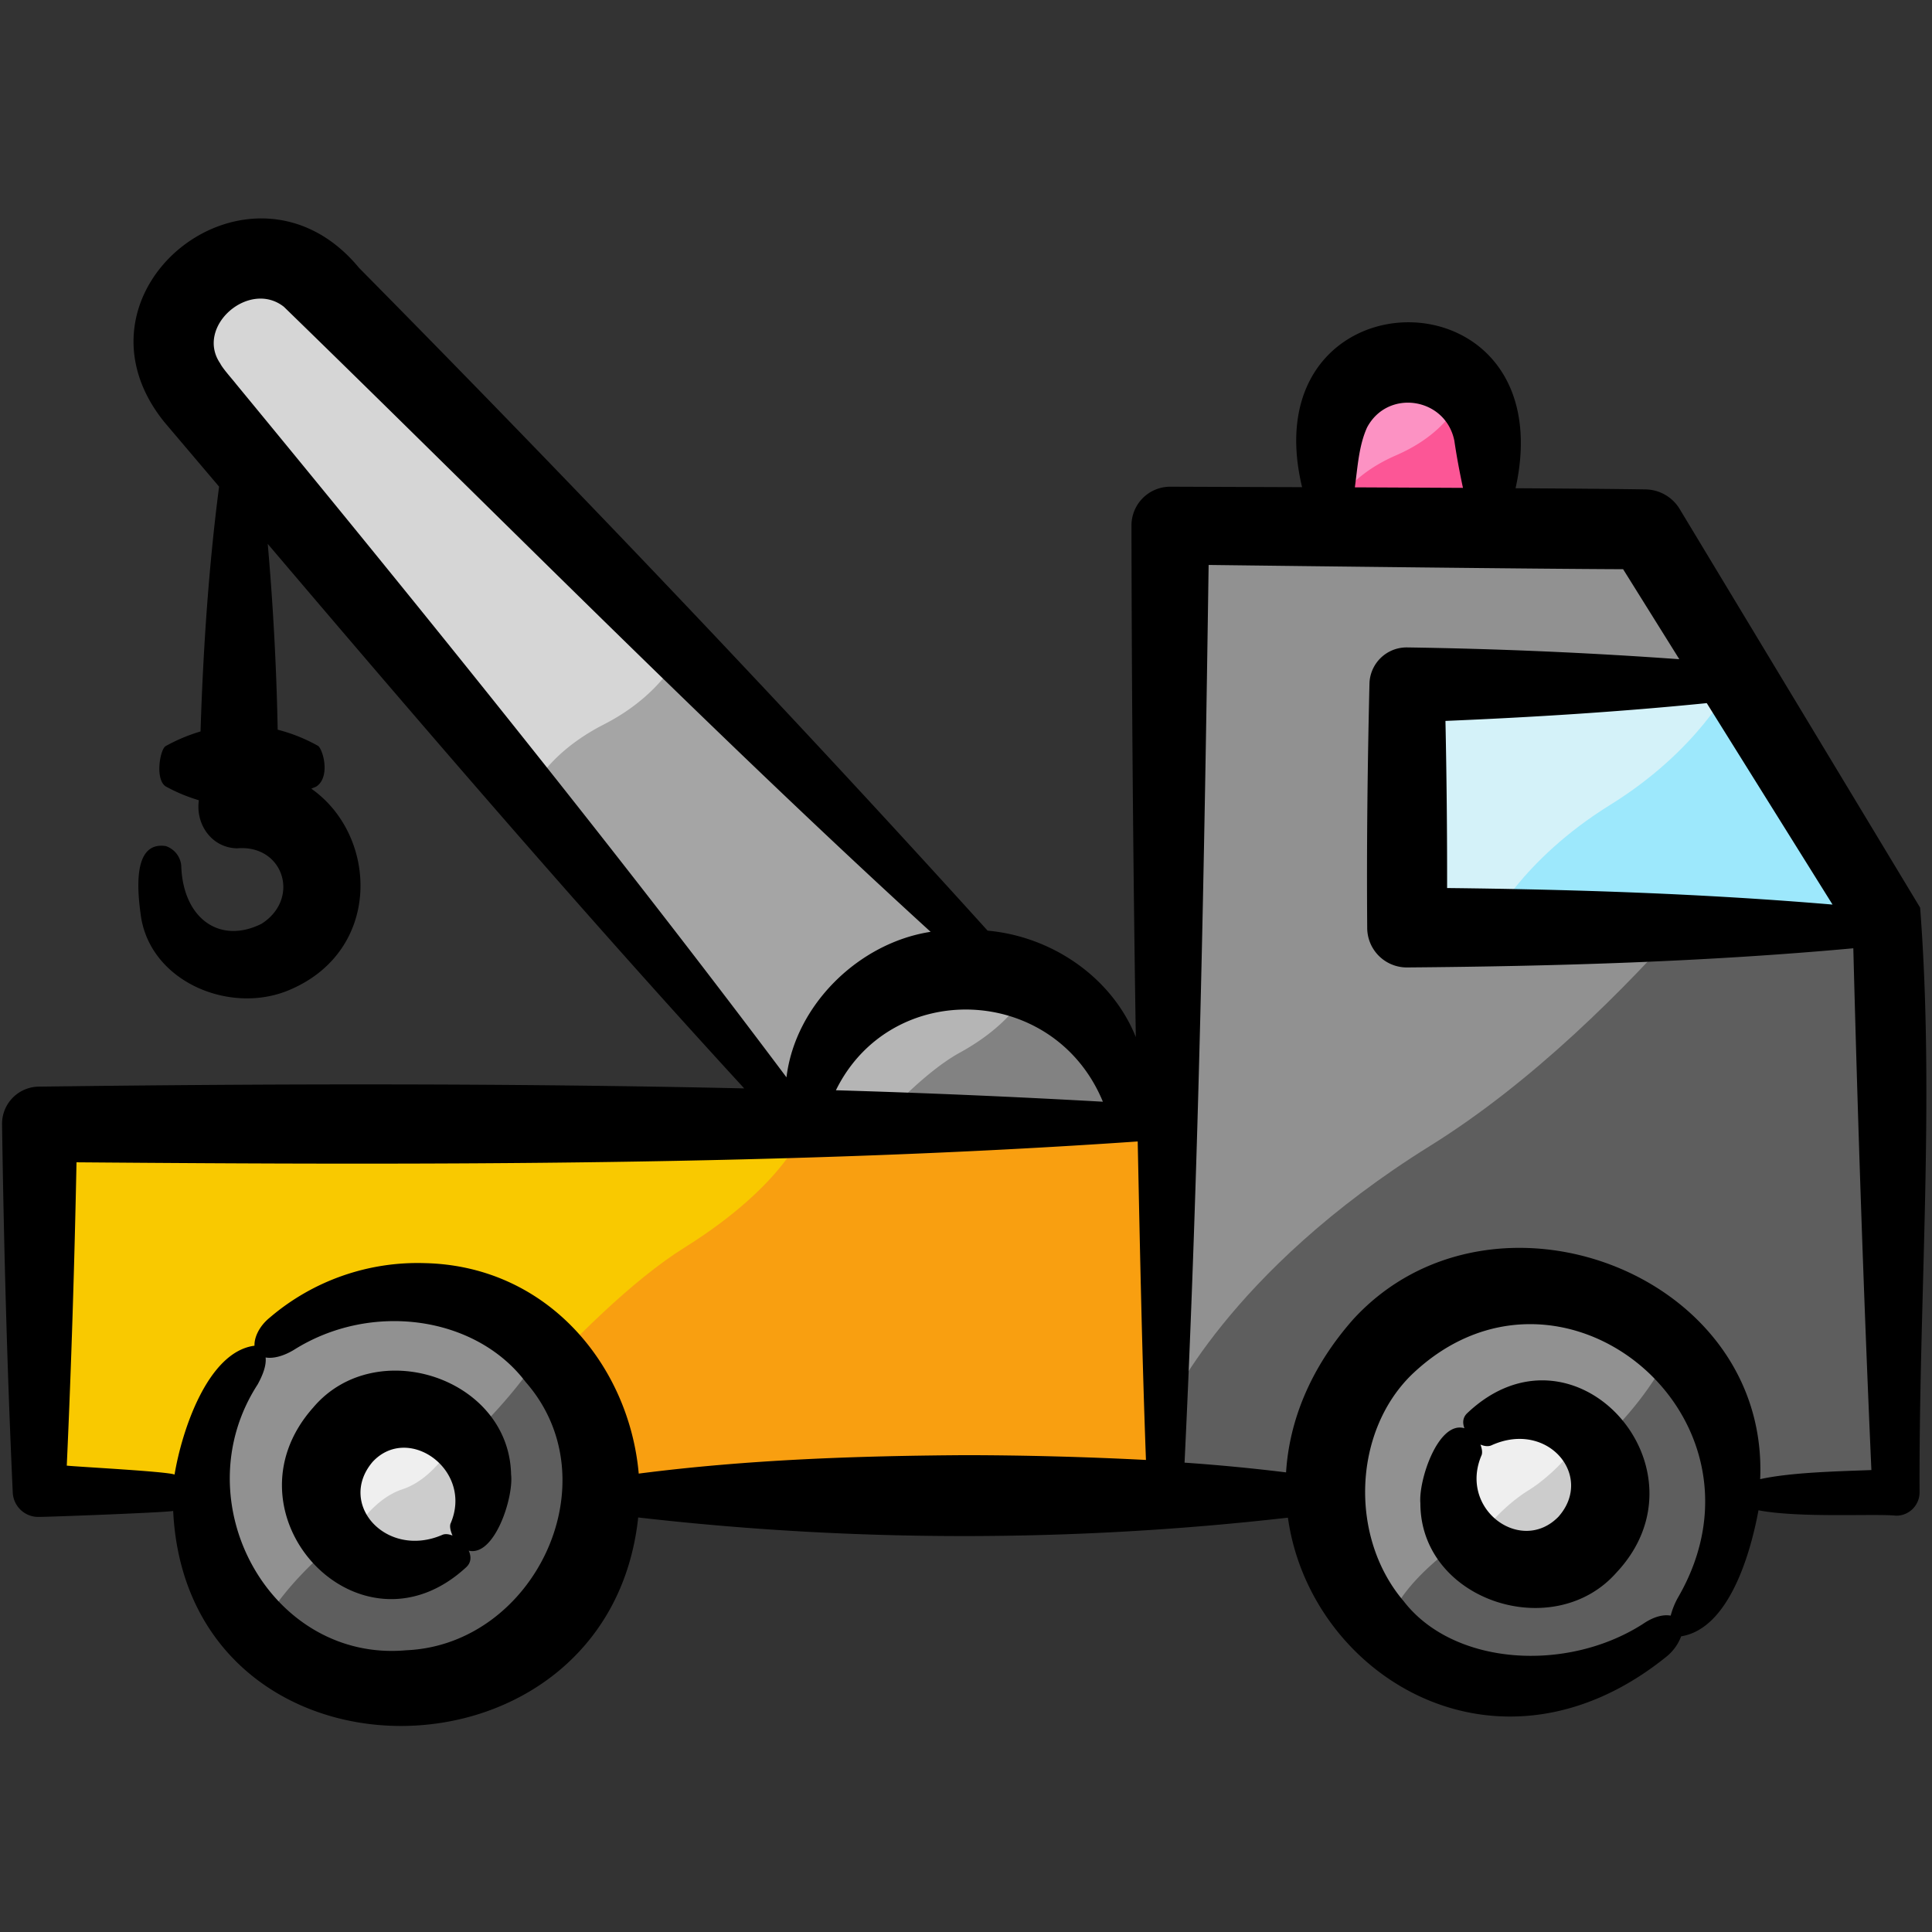 <svg xmlns="http://www.w3.org/2000/svg" version="1.1" xmlns:xlink="http://www.w3.org/1999/xlink" width="512" height="512" x="0" y="0" viewBox="0 0 48 48" style="enable-background:new 0 0 512 512" xml:space="preserve" class=""><rect x="0" y="0" width="48" height="48" fill="#333333" stroke="none"/><g><path fill="#fc5696" d="M35 9a2 2 0 0 0-2 2v3h4v-3a2 2 0 0 0-2-2z" opacity="1" data-original="#fc5696"></path><path fill="#fc92c3" d="M36.414 9.586A2 2 0 0 0 33 11v2s.173-1.031 1.69-1.69 1.724-1.724 1.724-1.724z" opacity="1" data-original="#fc92c3"></path><path fill="#a5a5a5" d="M8 7a2.214 2.214 0 0 0-3.26 2.989L24 33l5-5z" opacity="1" data-original="#a5a5a5"></path><path fill="#d6d6d6" d="M13.065 19.935S13.389 18.824 15 18s2-2 2-2L8 7a2.214 2.214 0 0 0-3.26 2.989z" opacity="1" data-original="#d6d6d6"></path><circle cx="24" cy="28" r="4" fill="#828282" opacity="1" data-original="#828282"></circle><path fill="#b5b5b5" d="M25.64 24.36A3.96 3.96 0 0 0 24 24a4 4 0 0 0-4 4c0 .586.133 1.139.36 1.64 0 0 1.973-2.655 3.488-3.488s1.792-1.792 1.792-1.792z" opacity="1" data-original="#b5b5b5"></path><path fill="#f99f10" d="M1 28h28v9H1z" opacity="1" data-original="#f99f10"></path><path fill="#f9c900" d="M20 28H1v9h10s3.422-4.389 6-6 3-3 3-3z" opacity="1" data-original="#f9c900"></path><path fill="#5e5e5e" d="M47 37V23l-6-10H29v24z" opacity="1" data-original="#5e5e5e"></path><path fill="#919191" d="M44.75 19.25 41 13H29v22s1.474-3.386 6.533-6.533 9.217-9.217 9.217-9.217z" opacity="1" data-original="#919191" class=""></path><path fill="#9de8fc" d="M43.4 17H35v6h12z" opacity="1" data-original="#9de8fc"></path><path fill="#d4f2f9" d="M43 17h-8v6h2s.795-1.634 3-3 3-3 3-3z" opacity="1" data-original="#d4f2f9"></path><circle cx="10" cy="37" r="5" fill="#5e5e5e" opacity="1" data-original="#5e5e5e"></circle><path fill="#919191" d="M13.536 33.464a5 5 0 0 0-7.072 7.072s.528-1.42 3.243-3.243 3.829-3.829 3.829-3.829z" opacity="1" data-original="#919191" class=""></path><circle cx="10" cy="37" r="2" fill="#cccccc" opacity="1" data-original="#cccccc"></circle><path fill="#efefef" d="M11.414 35.586a2 2 0 1 0-2.828 2.828S9.109 37.293 10 37s1.414-1.414 1.414-1.414z" opacity="1" data-original="#efefef"></path><circle cx="38" cy="37" r="5" fill="#5e5e5e" opacity="1" data-original="#5e5e5e"></circle><path fill="#919191" d="M41.536 33.464a5 5 0 0 0-7.072 7.072s-.045-1.244 2.981-2.981c3.271-1.878 4.091-4.091 4.091-4.091z" opacity="1" data-original="#919191" class=""></path><circle cx="38" cy="37" r="2" fill="#cccccc" opacity="1" data-original="#cccccc"></circle><path fill="#efefef" d="M39.414 35.586a2 2 0 1 0-2.828 2.828s.541-.858 1.384-1.384 1.444-1.444 1.444-1.444z" opacity="1" data-original="#efefef"></path><path d="M7.783 34.968c-2.357 2.647 1.147 6.414 3.796 3.973.133-.12.131-.273.066-.415.642.152 1.119-1.321 1.053-1.893-.05-2.411-3.372-3.487-4.915-1.665zm3.459 3.182c-.091-.036-.182-.048-.252-.017-1.39.602-2.623-.765-1.732-1.814.89-.958 2.513.211 1.935 1.535-.025.075 0 .182.049.296zm25.214-3.043c-.118.109-.122.246-.073.377-.648-.193-1.144 1.288-1.094 1.865.001 2.418 3.312 3.497 4.875 1.717 2.418-2.584-1.053-6.473-3.708-3.959zm2.262 2.577c-.928.949-2.488-.19-1.907-1.534.023-.067.008-.16-.029-.26.098.042.196.053.272.019 1.397-.636 2.563.764 1.664 1.775zm8.987-15.134-5.967-9.892a1.009 1.009 0 0 0-.861-.499c-.696-.011-1.868-.021-3.223-.029 1.226-5.544-6.602-5.442-5.304-.026l-3.28-.012a.963.963 0 0 0-.959.967c.007 4.236.041 8.471.108 12.707-.6-1.495-2.096-2.503-3.682-2.644-4.941-5.466-10.422-11.21-15.615-16.465-2.664-3.23-7.474.555-4.841 3.827l1.362 1.606c-.262 2.027-.396 4.055-.461 6.083-.291.086-.58.205-.867.364-.139.081-.268.82 0 1 .273.151.549.262.826.345-.087.599.321 1.184.95 1.194 1.159-.098 1.579 1.256.607 1.875-1.049.523-1.956-.143-1.995-1.445a.564.564 0 0 0-.387-.486c-.846-.124-.696 1.176-.611 1.769.265 1.644 2.287 2.451 3.752 1.777 2.24-.998 2.124-3.816.478-4.971.05-.026.106-.037.151-.073.335-.268.118-.965 0-1a4.164 4.164 0 0 0-.987-.393 67.953 67.953 0 0 0-.247-4.616c3.862 4.545 7.892 9.232 11.838 13.528-5.856-.131-11.773-.118-17.502-.044a.924.924 0 0 0-.937.937c.045 3.049.126 6.099.266 9.148.016.348.31.619.658.605.161.004 3.287-.114 3.327-.15.349 7.129 10.812 7.067 11.554.164a71.074 71.074 0 0 0 16.142.005c.553 3.952 5.241 6.836 9.428 3.434a1.2 1.2 0 0 0 .342-.486c1.187-.191 1.721-2.051 1.921-3.131 1.032.197 2.939.078 3.415.134a.58.58 0 0 0 .587-.587c-.019-4.822.38-9.744.014-14.52zm-20.304 4.822a249.726 249.726 0 0 0-6.633-.285c1.369-2.788 5.421-2.647 6.633.285zM5.86 9.534c-.092-.119-.327-.377-.389-.505-.627-.915.718-2.088 1.582-1.407 5.209 5.063 10.675 10.609 16.068 15.529-1.786.274-3.364 1.819-3.581 3.615-4.284-5.717-9.125-11.702-13.68-17.232zM10.096 41c-3.37.306-5.579-3.689-3.696-6.602.131-.237.221-.476.199-.672.193.034.447-.035.7-.187 1.92-1.213 4.521-.845 5.76.796 2.162 2.461.222 6.526-2.963 6.665zm13.903-4.847c-2.71.017-5.42.109-8.13.458-.237-2.675-2.254-5.162-5.318-5.229a5.65 5.65 0 0 0-3.848 1.353c-.264.213-.389.495-.38.699-1.168.152-1.809 2.129-1.986 3.201-.189-.078-2.426-.193-2.678-.222.115-2.512.191-5.024.242-7.536 8.692.071 17.707.082 26.365-.518.055 2.637.107 5.277.205 7.913a90.227 90.227 0 0 0-4.472-.119zm18.405-18.684 3.125 5.005c-3.192-.27-6.384-.376-9.576-.411.002-1.383-.012-2.771-.041-4.152 2.164-.091 4.328-.225 6.492-.442zm-8.441-6.846c.515-.973 1.953-.749 2.17.326.053.367.129.773.214 1.172l-2.686-.013c.071-.514.098-1.03.302-1.485zm7.731 29.059a1.886 1.886 0 0 0-.186.458c-.176-.032-.414.017-.695.21-1.901 1.215-4.709 1.027-5.938-.568-1.353-1.584-1.26-4.196.19-5.621 3.676-3.538 9.231 1.021 6.629 5.521zm2.037-2.933c.223-5.145-6.675-7.703-10.104-3.978-1.083 1.223-1.596 2.544-1.675 3.81a47.775 47.775 0 0 0-2.522-.242c.357-7.431.491-14.87.598-22.303 2.693.033 7.954.096 10.298.106l1.396 2.236a118.509 118.509 0 0 0-6.762-.293.923.923 0 0 0-.936.899c-.048 2.005-.072 4.05-.056 6.059a.985.985 0 0 0 .993.993c3.695-.03 7.39-.139 11.084-.476.112 4.321.257 8.642.449 12.963-.797.031-1.99.055-2.763.226z" fill="#000000" opacity="1" data-original="#000000" class=""></path></g></svg>
